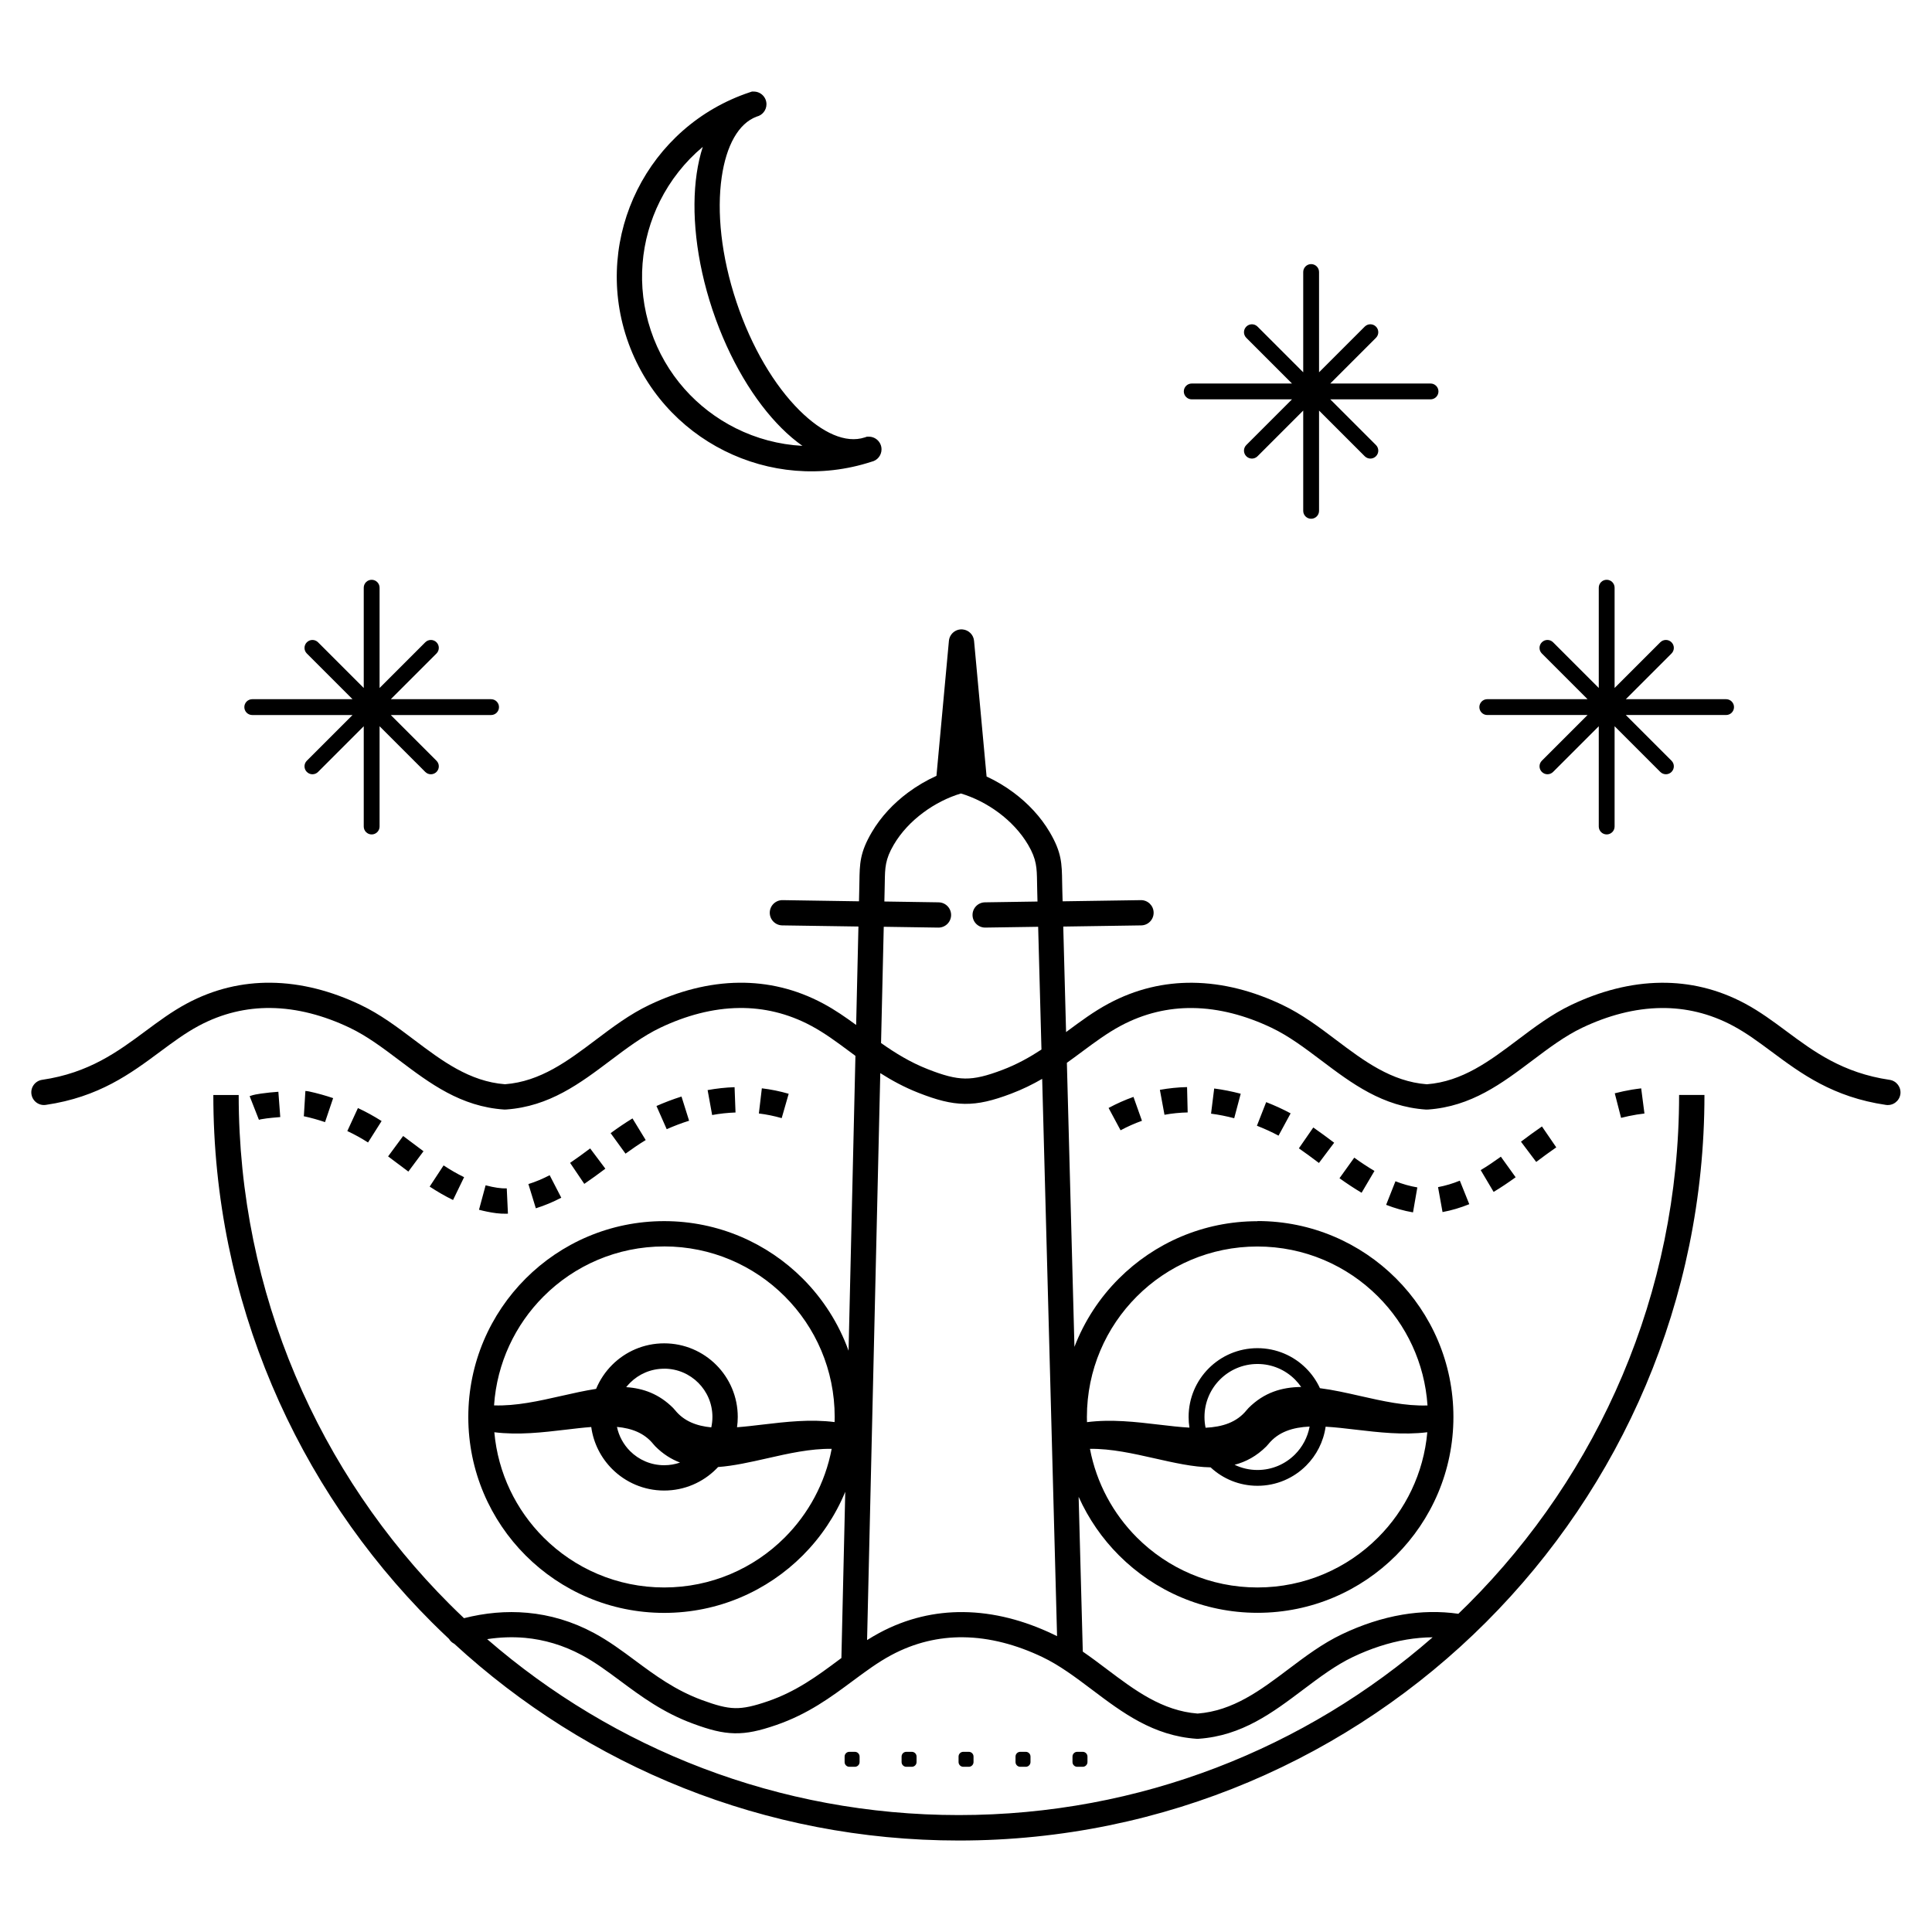 <?xml version="1.0" encoding="UTF-8"?>
<!-- Uploaded to: ICON Repo, www.iconrepo.com, Generator: ICON Repo Mixer Tools -->
<svg fill="#000000" width="800px" height="800px" version="1.1" viewBox="144 144 512 512" xmlns="http://www.w3.org/2000/svg">
 <path d="m477.26 467.59c14.332 0 27.305 5.812 36.703 15.207 9.395 9.395 15.207 22.371 15.207 36.703 0 14.332-5.812 27.305-15.207 36.703-9.395 9.395-22.371 15.207-36.703 15.207-14.332 0-27.305-5.812-36.703-15.207-4.449-4.449-8.094-9.707-10.707-15.535l1.102 41.027c2.199 1.512 4.332 3.113 6.465 4.727 7.254 5.465 14.559 10.965 23.965 11.688 9.406-0.715 16.703-6.215 23.965-11.688 4.566-3.441 9.117-6.879 14.367-9.371 5.148-2.445 10.504-4.231 15.988-5.156 4.863-0.816 9.816-0.941 14.777-0.227 0.875-0.84 1.746-1.688 2.602-2.543 34.535-34.535 55.898-82.254 55.898-134.95h6.719c0 54.562-22.117 103.95-57.871 139.71-35.754 35.754-85.152 57.871-139.71 57.871-51.582 0-98.535-19.766-133.73-52.137-0.578-0.285-1.066-0.73-1.402-1.301-1.547-1.453-3.074-2.93-4.578-4.426-35.754-35.754-57.871-85.145-57.871-139.71h6.719c0 52.707 21.363 100.42 55.898 134.95 1.25 1.25 2.527 2.484 3.812 3.703 5.5-1.395 11.133-1.949 16.809-1.426 5.918 0.539 11.84 2.234 17.633 5.348 3.922 2.109 7.391 4.676 10.965 7.332 5.164 3.828 10.547 7.824 17.648 10.438 3.719 1.367 6.312 2.09 8.758 2.141 2.426 0.051 5.004-0.547 8.715-1.82 7.566-2.602 13.184-6.769 18.547-10.758 0.312-0.234 0.629-0.469 0.941-0.695l1.023-44.059c-2.629 6.363-6.492 12.09-11.285 16.887-9.395 9.395-22.371 15.207-36.703 15.207s-27.305-5.812-36.703-15.207c-9.395-9.395-15.207-22.371-15.207-36.703s5.812-27.305 15.207-36.703c9.395-9.395 22.371-15.207 36.703-15.207s27.305 5.812 36.703 15.207c5.356 5.356 9.539 11.875 12.16 19.137l1.82-78.141c-0.512-0.379-1.023-0.754-1.527-1.133-3.359-2.492-6.617-4.914-10.152-6.809-6.273-3.367-12.688-4.805-19.035-4.746-7.121 0.066-14.215 2.008-20.969 5.215-4.594 2.184-8.883 5.414-13.191 8.656-8.094 6.098-16.23 12.234-27.699 13.031-0.176 0.016-0.352 0.016-0.527 0.008-11.512-0.781-19.672-6.926-27.777-13.039-4.301-3.242-8.59-6.473-13.191-8.656-6.75-3.207-13.848-5.148-20.969-5.215-6.34-0.059-12.762 1.379-19.035 4.746-3.535 1.898-6.793 4.316-10.152 6.809-7.875 5.844-16.246 12.059-30.336 14.125-1.832 0.27-3.535-1-3.805-2.84-0.27-1.832 1-3.535 2.84-3.805 12.445-1.82 20.109-7.516 27.324-12.863 3.578-2.652 7.047-5.231 10.965-7.332 7.312-3.93 14.82-5.602 22.262-5.535 8.18 0.074 16.215 2.25 23.77 5.844 5.246 2.492 9.801 5.918 14.367 9.371 7.254 5.465 14.559 10.965 23.965 11.688 9.406-0.715 16.703-6.215 23.965-11.688 4.566-3.441 9.117-6.879 14.367-9.371 7.566-3.594 15.594-5.769 23.77-5.844 7.441-0.066 14.945 1.605 22.262 5.535 3.09 1.652 5.894 3.609 8.699 5.66l0.605-26.09-20.188-0.301c-1.848-0.023-3.324-1.535-3.309-3.383 0.023-1.848 1.535-3.324 3.383-3.309l20.262 0.312 0.059-2.672c0.023-0.941 0.043-1.715 0.051-2.418 0.074-4.938 0.117-7.824 3.281-13.215 2.418-4.113 5.777-7.676 9.598-10.512 2.375-1.762 4.93-3.258 7.539-4.434l3.301-35.77c0.168-1.84 1.797-3.199 3.637-3.031 1.645 0.152 2.914 1.469 3.031 3.066l3.316 35.914c2.477 1.141 4.894 2.578 7.144 4.25 3.812 2.84 7.18 6.398 9.598 10.512 3.164 5.391 3.207 8.277 3.281 13.215 0.008 0.715 0.023 1.477 0.051 2.418l0.074 2.68 20.738-0.312c1.848-0.023 3.367 1.461 3.383 3.309 0.023 1.848-1.461 3.367-3.309 3.383l-20.641 0.312 0.746 27.961 0.277-0.203c3.578-2.652 7.047-5.231 10.965-7.332 7.312-3.93 14.82-5.602 22.262-5.535 8.18 0.074 16.215 2.25 23.77 5.844 5.246 2.492 9.801 5.918 14.367 9.371 7.254 5.465 14.559 10.965 23.965 11.688 9.406-0.715 16.703-6.215 23.965-11.688 4.566-3.441 9.117-6.879 14.367-9.371 7.566-3.594 15.594-5.769 23.77-5.844 7.441-0.066 14.945 1.605 22.262 5.535 3.922 2.109 7.391 4.676 10.965 7.332 7.211 5.356 14.879 11.043 27.324 12.863 1.832 0.27 3.098 1.973 2.84 3.805-0.27 1.832-1.973 3.098-3.805 2.84-14.09-2.066-22.461-8.277-30.336-14.125-3.359-2.492-6.617-4.914-10.152-6.809-6.273-3.367-12.688-4.805-19.035-4.746-7.121 0.066-14.215 2.008-20.969 5.215-4.594 2.184-8.883 5.414-13.191 8.656-8.094 6.098-16.23 12.234-27.699 13.031-0.176 0.016-0.352 0.016-0.527 0.008-11.512-0.781-19.672-6.926-27.777-13.039-4.301-3.242-8.59-6.473-13.191-8.656-6.75-3.207-13.848-5.148-20.969-5.215-6.34-0.059-12.762 1.379-19.035 4.746-3.535 1.898-6.793 4.316-10.152 6.809-1.328 0.984-2.66 1.98-4.047 2.965l2.008 75.27c2.629-6.844 6.668-13 11.766-18.086 9.395-9.395 22.371-15.207 36.703-15.207zm-266.41-134.1c-1.16 0-2.098-0.941-2.098-2.098 0-1.16 0.941-2.098 2.098-2.098h26.574l-12.109-12.109c-0.824-0.824-0.824-2.148 0-2.973 0.824-0.824 2.148-0.824 2.973 0l12.109 12.109v-26.574c0-1.16 0.941-2.098 2.098-2.098 1.16 0 2.098 0.941 2.098 2.098v26.574l12.109-12.109c0.824-0.824 2.148-0.824 2.973 0 0.824 0.824 0.824 2.148 0 2.973l-12.109 12.109h26.574c1.16 0 2.098 0.941 2.098 2.098 0 1.16-0.941 2.098-2.098 2.098h-26.574l12.109 12.109c0.824 0.824 0.824 2.148 0 2.973-0.824 0.824-2.148 0.824-2.973 0l-12.109-12.109v26.574c0 1.16-0.941 2.098-2.098 2.098-1.16 0-2.098-0.941-2.098-2.098v-26.574l-12.109 12.109c-0.824 0.824-2.148 0.824-2.973 0-0.824-0.824-0.824-2.148 0-2.973l12.109-12.109zm162.33-73.574 0.578-0.191h0.496c1.855 0 3.359 1.504 3.359 3.359 0 1.605-1.125 2.949-2.629 3.273-13.402 4.375-27.324 2.949-39.027-2.906-11.73-5.859-21.227-16.18-25.77-29.566l-0.008-0.008-0.074-0.234c-4.5-13.504-3.098-27.543 2.797-39.348 5.902-11.797 16.297-21.344 29.809-25.844l0.555-0.184h0.496c1.855 0 3.359 1.504 3.359 3.359 0 1.578-1.09 2.906-2.562 3.266-4.902 1.797-8.094 7.766-9.297 16.031-1.344 9.195-0.152 20.941 3.887 33.051v0.008c4.039 12.117 10.125 22.219 16.711 28.758 6.012 5.981 12.25 8.844 17.305 7.18zm-34.227-2.445c5.465 2.738 11.488 4.359 17.699 4.684-1.863-1.316-3.711-2.879-5.508-4.668-7.231-7.188-13.887-18.164-18.273-31.219l-0.066-0.191c-4.375-13.133-5.652-25.973-4.172-36.105 0.371-2.512 0.906-4.879 1.613-7.055-4.769 3.988-8.613 8.902-11.352 14.367-5.129 10.27-6.348 22.496-2.434 34.25v0.008c3.914 11.746 12.227 20.789 22.496 25.93zm199.19 76.016c-1.16 0-2.098-0.941-2.098-2.098 0-1.16 0.941-2.098 2.098-2.098h26.574l-12.109-12.109c-0.824-0.824-0.824-2.148 0-2.973 0.824-0.824 2.148-0.824 2.973 0l12.109 12.109v-26.574c0-1.16 0.941-2.098 2.098-2.098 1.16 0 2.098 0.941 2.098 2.098v26.574l12.109-12.109c0.824-0.824 2.148-0.824 2.973 0 0.824 0.824 0.824 2.148 0 2.973l-12.109 12.109h26.574c1.16 0 2.098 0.941 2.098 2.098 0 1.16-0.941 2.098-2.098 2.098h-26.574l12.109 12.109c0.824 0.824 0.824 2.148 0 2.973-0.824 0.824-2.148 0.824-2.973 0l-12.109-12.109v26.574c0 1.16-0.941 2.098-2.098 2.098-1.16 0-2.098-0.941-2.098-2.098v-26.574l-12.109 12.109c-0.824 0.824-2.148 0.824-2.973 0-0.824-0.824-0.824-2.148 0-2.973l12.109-12.109zm-78.324-83.656c-1.16 0-2.098-0.941-2.098-2.098 0-1.16 0.941-2.098 2.098-2.098h26.574l-12.109-12.109c-0.824-0.824-0.824-2.148 0-2.973 0.824-0.824 2.148-0.824 2.973 0l12.109 12.109v-26.574c0-1.16 0.941-2.098 2.098-2.098 1.16 0 2.098 0.941 2.098 2.098v26.574l12.109-12.109c0.824-0.824 2.148-0.824 2.973 0s0.824 2.148 0 2.973l-12.109 12.109h26.574c1.16 0 2.098 0.941 2.098 2.098 0 1.16-0.941 2.098-2.098 2.098h-26.574l12.109 12.109c0.824 0.824 0.824 2.148 0 2.973-0.824 0.824-2.148 0.824-2.973 0l-12.109-12.109v26.574c0 1.16-0.941 2.098-2.098 2.098-1.16 0-2.098-0.941-2.098-2.098v-26.574l-12.109 12.109c-0.824 0.824-2.148 0.824-2.973 0-0.824-0.824-0.824-2.148 0-2.973l12.109-12.109zm-67.074 133.3c1.848 0.023 3.324 1.535 3.309 3.383-0.023 1.848-1.535 3.324-3.383 3.309l-14.469-0.219-0.715 30.809c3.688 2.602 7.668 5.082 12.402 6.938 4.106 1.613 7.055 2.434 9.867 2.469 2.805 0.035 5.75-0.715 9.84-2.266 3.894-1.469 7.281-3.367 10.402-5.414l-0.875-32.531-14.008 0.211c-1.848 0.023-3.367-1.461-3.383-3.309-0.023-1.848 1.461-3.367 3.309-3.383l13.906-0.211-0.066-2.594c-0.023-0.84-0.043-1.715-0.051-2.527-0.059-3.812-0.094-6.039-2.367-9.91-1.941-3.301-4.676-6.188-7.809-8.523-3.098-2.309-6.566-4.047-10-5.082-3.434 1.031-6.902 2.769-10 5.082-3.133 2.324-5.879 5.223-7.809 8.523-2.277 3.879-2.309 6.106-2.367 9.91-0.008 0.816-0.023 1.688-0.051 2.527l-0.059 2.586 14.391 0.219zm36.734 225.12h1.453c0.695 0 1.258 0.562 1.258 1.258v1.453c0 0.695-0.562 1.258-1.258 1.258h-1.453c-0.695 0-1.258-0.562-1.258-1.258v-1.453c0-0.695 0.562-1.258 1.258-1.258zm-15.098 0h1.453c0.695 0 1.258 0.562 1.258 1.258v1.453c0 0.695-0.562 1.258-1.258 1.258h-1.453c-0.695 0-1.258-0.562-1.258-1.258v-1.453c0-0.695 0.562-1.258 1.258-1.258zm-15.098 0h1.453c0.695 0 1.258 0.562 1.258 1.258v1.453c0 0.695-0.562 1.258-1.258 1.258h-1.453c-0.695 0-1.258-0.562-1.258-1.258v-1.453c0-0.695 0.562-1.258 1.258-1.258zm-15.098 0h1.453c0.695 0 1.258 0.562 1.258 1.258v1.453c0 0.695-0.562 1.258-1.258 1.258h-1.453c-0.695 0-1.258-0.562-1.258-1.258v-1.453c0-0.695 0.562-1.258 1.258-1.258zm-15.098 0h1.453c0.695 0 1.258 0.562 1.258 1.258v1.453c0 0.695-0.562 1.258-1.258 1.258h-1.453c-0.695 0-1.258-0.562-1.258-1.258v-1.453c0-0.695 0.562-1.258 1.258-1.258zm55.043-30.664-3.945-147.68c-2.504 1.453-5.215 2.789-8.246 3.938-4.871 1.84-8.516 2.731-12.285 2.688-3.769-0.051-7.398-1.023-12.227-2.914-3.812-1.496-7.113-3.301-10.145-5.231l-3.5 150.25c1.043-0.656 2.117-1.285 3.215-1.883 7.312-3.93 14.82-5.602 22.262-5.535 8.18 0.074 16.215 2.25 23.77 5.844 0.371 0.176 0.73 0.352 1.102 0.539zm99.527 0.312c-2.301 0.016-4.602 0.227-6.879 0.605-4.836 0.816-9.613 2.41-14.223 4.602-4.594 2.184-8.883 5.414-13.191 8.656-8.094 6.098-16.23 12.234-27.699 13.031-0.176 0.016-0.352 0.016-0.527 0.008-11.512-0.781-19.672-6.926-27.777-13.039-4.301-3.242-8.59-6.473-13.191-8.656-6.75-3.207-13.848-5.148-20.969-5.215-6.34-0.059-12.762 1.379-19.035 4.746-3.535 1.898-6.793 4.316-10.152 6.809-5.793 4.301-11.855 8.801-20.363 11.723-4.434 1.52-7.656 2.242-11.023 2.168-3.359-0.074-6.551-0.922-10.934-2.535-7.977-2.93-13.777-7.238-19.328-11.359-3.359-2.492-6.617-4.914-10.152-6.809-4.981-2.672-10.035-4.121-15.055-4.586-3.359-0.301-6.719-0.168-10.059 0.344 33.488 29.043 77.184 46.621 125 46.621 48.082 0 92.004-17.777 125.56-47.113zm-305.89-144.57c-1.535 0.109-3.074 0.262-4.594 0.48-0.941 0.133-1.949 0.301-2.848 0.621l-0.168 0.066 2.453 6.254-0.023 0.008c0.184-0.059 0.418-0.102 0.613-0.145 0.973-0.184 1.988-0.293 2.973-0.395 0.695-0.066 1.402-0.133 2.098-0.184l-0.504-6.699zm361.17-0.906c-0.43 0.051-0.848 0.109-1.277 0.168-0.344 0.051-0.688 0.094-1.031 0.152l-0.066 0.008c-1.562 0.262-3.106 0.586-4.637 0.984l1.672 6.508c1.359-0.344 2.731-0.637 4.113-0.863 0.035 0 0.117-0.016 0.152-0.023 0.637-0.094 1.285-0.176 1.93-0.262l-0.863-6.66zm-26.309 10.102c-1.891 1.293-3.727 2.652-5.559 4.031l4.039 5.367c1.746-1.316 3.512-2.621 5.316-3.863l-3.797-5.543zm-10.883 8.004c-1.73 1.242-3.512 2.469-5.348 3.559l3.426 5.777c2.008-1.199 3.938-2.512 5.836-3.879l-3.922-5.457zm-10.875 6.356c-1.891 0.766-3.769 1.336-5.777 1.715l1.191 6.609c2.426-0.445 4.805-1.168 7.086-2.09l-2.504-6.231zm-11.27 1.789c-1.98-0.336-3.93-0.891-5.793-1.629l-2.469 6.246c2.301 0.898 4.684 1.586 7.121 2l1.148-6.617zm-11.344-4.359c-1.84-1.082-3.629-2.277-5.367-3.527l-3.914 5.457c1.906 1.359 3.848 2.66 5.859 3.848l3.41-5.785zm-10.688-7.481c-1.832-1.379-3.652-2.738-5.535-4.039l-3.82 5.523c1.805 1.25 3.559 2.562 5.316 3.879l4.039-5.367zm-11.547-7.785c-2.074-1.125-4.273-2.117-6.473-2.973l-2.453 6.254c1.949 0.773 3.879 1.629 5.727 2.629l3.199-5.902zm-13.215-5.199c-2.324-0.605-4.652-1.082-7.035-1.387l-0.832 6.668c2.09 0.27 4.106 0.68 6.137 1.211l1.723-6.492zm-14.223-1.762c-2.41 0.051-4.828 0.301-7.203 0.73l1.219 6.609c2.023-0.371 4.09-0.578 6.144-0.621zm-14.207 2.602c-2.277 0.805-4.469 1.789-6.59 2.93l3.176 5.918c1.832-0.984 3.711-1.82 5.668-2.519l-2.25-6.332zm-91.375-0.832c-2.324-0.672-4.703-1.16-7.106-1.445l-0.789 6.668c2.047 0.25 4.062 0.664 6.047 1.234l1.855-6.457zm-14.332-1.746c-2.394 0.082-4.793 0.344-7.144 0.773l1.199 6.609c2.031-0.379 4.133-0.598 6.195-0.672zm-14.074 2.484c-2.25 0.707-4.469 1.555-6.625 2.504l2.711 6.144c1.93-0.848 3.922-1.613 5.938-2.242l-2.016-6.406zm-12.98 5.793c-1.988 1.211-3.914 2.527-5.793 3.906l3.945 5.434c1.738-1.258 3.512-2.484 5.348-3.602l-3.5-5.734zm-11.219 7.953c-1.746 1.309-3.5 2.602-5.316 3.828l3.762 5.566c1.898-1.285 3.746-2.644 5.582-4.023l-4.031-5.375zm-10.723 7.094c-1.812 0.941-3.688 1.746-5.644 2.352l1.973 6.422c2.336-0.73 4.578-1.68 6.742-2.805l-3.082-5.969zm-11.387 3.484c-0.855 0.035-1.652-0.023-2.504-0.152-0.469-0.066-0.941-0.16-1.402-0.25-0.57-0.117-1.133-0.25-1.688-0.402l-1.754 6.481c0.695 0.184 1.402 0.352 2.109 0.496 1.672 0.344 3.324 0.586 5.039 0.555 0.176 0 0.344-0.008 0.52-0.016l-0.312-6.711zm-3.906-0.41-1.344 6.582zm-7.379-2.543c-1.883-0.906-3.703-1.98-5.449-3.125l-3.688 5.617c1.988 1.301 4.055 2.512 6.195 3.551l2.93-6.047zm-10.773-6.879c-1.805-1.336-3.578-2.703-5.391-4.039l-3.988 5.406c1.797 1.328 3.57 2.688 5.367 4.023l4.016-5.391zm-11.102-8.004c-2.047-1.293-4.074-2.418-6.273-3.441l-2.812 6.098c1.922 0.891 3.703 1.891 5.492 3.023l3.594-5.676zm-12.84-6.07c-2.098-0.707-4.223-1.301-6.391-1.773-0.328-0.066-0.637-0.102-0.965-0.125l-0.395 6.465-0.051 0.227 0.035 0.008v0.008h0.059c1.883 0.41 3.738 0.934 5.559 1.547l2.148-6.363zm87.723 39.305c-12.477 0-23.781 5.055-31.949 13.234-7.5 7.5-12.375 17.633-13.133 28.887 5.859 0.203 11.965-1.176 17.77-2.492 3.184-0.723 6.281-1.418 9.277-1.883 0.992-2.394 2.445-4.551 4.25-6.356 3.527-3.527 8.406-5.711 13.789-5.711s10.262 2.184 13.789 5.711c3.527 3.527 5.711 8.406 5.711 13.789 0 0.934-0.066 1.848-0.191 2.738 2.176-0.16 4.449-0.43 6.769-0.707 6.172-0.73 12.645-1.484 19.086-0.664 0.016-0.453 0.023-0.914 0.023-1.367 0-12.477-5.055-23.781-13.234-31.949-8.18-8.18-19.473-13.234-31.949-13.234zm-45.008 49.238c0.965 10.867 5.777 20.621 13.059 27.902 8.18 8.18 19.473 13.234 31.949 13.234 12.477 0 23.781-5.055 31.949-13.234 6.281-6.281 10.723-14.41 12.445-23.504-5.652-0.082-11.504 1.242-17.086 2.512-4.527 1.023-8.891 2.008-13.016 2.309-0.168 0.176-0.336 0.352-0.504 0.52-3.527 3.527-8.406 5.711-13.789 5.711-5.383 0-10.262-2.184-13.789-5.711-2.938-2.938-4.945-6.809-5.535-11.125-2.176 0.16-4.441 0.43-6.758 0.707-6.121 0.723-12.543 1.477-18.926 0.68zm45.008-16.836c-3.535 0-6.727 1.426-9.043 3.746-0.359 0.359-0.695 0.746-1.016 1.141 4.535 0.301 8.723 1.812 12.438 5.523 0.109 0.109 0.211 0.227 0.301 0.344 0.066 0.074 0.133 0.152 0.203 0.227 2.375 2.938 5.703 4.191 9.605 4.566 0.191-0.891 0.301-1.82 0.301-2.769 0-3.535-1.426-6.727-3.746-9.043-2.316-2.316-5.508-3.746-9.043-3.746zm-12.512 15.418c0.52 2.477 1.754 4.684 3.477 6.414 2.316 2.316 5.508 3.746 9.043 3.746 1.469 0 2.879-0.25 4.199-0.707-2.316-0.875-4.516-2.25-6.566-4.309-0.109-0.109-0.211-0.227-0.301-0.344-0.066-0.074-0.133-0.152-0.203-0.227-2.383-2.949-5.719-4.199-9.633-4.566zm172.42 4.805c-0.094 0.117-0.191 0.234-0.301 0.344-2.594 2.594-5.426 4.113-8.438 4.894 1.84 0.883 3.894 1.379 6.062 1.379 3.879 0 7.391-1.57 9.934-4.113 1.973-1.973 3.359-4.535 3.887-7.398-4.477 0.211-8.289 1.395-10.934 4.66-0.066 0.082-0.133 0.16-0.203 0.227zm-15.105 5.918c-4.668-0.082-9.672-1.219-14.879-2.394-5.582-1.258-11.438-2.586-17.086-2.512 1.723 9.094 6.164 17.215 12.445 23.504 8.18 8.18 19.473 13.234 31.949 13.234 12.477 0 23.781-5.055 31.949-13.234 7.281-7.281 12.09-17.039 13.059-27.902-6.391 0.789-12.805 0.035-18.926-0.68-2.762-0.328-5.465-0.648-8.02-0.789-0.57 4.004-2.434 7.59-5.164 10.32-3.301 3.301-7.859 5.34-12.898 5.34-4.805 0-9.168-1.855-12.426-4.887zm-32.738-11.98c6.441-0.824 12.914-0.066 19.086 0.664 2.781 0.328 5.492 0.648 8.051 0.789-0.145-0.922-0.219-1.863-0.219-2.82 0-5.039 2.039-9.598 5.34-12.898 3.301-3.301 7.859-5.34 12.898-5.34s9.598 2.039 12.898 5.34c1.512 1.512 2.762 3.293 3.668 5.266 3.441 0.43 7.047 1.242 10.738 2.082 5.812 1.316 11.914 2.695 17.77 2.492-0.754-11.262-5.625-21.387-13.133-28.887-8.18-8.18-19.473-13.234-31.949-13.234-12.477 0-23.781 5.055-31.949 13.234-8.18 8.18-13.234 19.473-13.234 31.949 0 0.461 0.008 0.914 0.023 1.367zm31.414 1.484c4.449-0.219 8.238-1.402 10.875-4.66 0.066-0.082 0.133-0.16 0.203-0.227 0.094-0.117 0.191-0.234 0.301-0.344 4.121-4.121 8.824-5.523 13.957-5.574-0.488-0.707-1.043-1.367-1.645-1.98-2.543-2.543-6.055-4.113-9.934-4.113s-7.391 1.57-9.934 4.113c-2.543 2.543-4.113 6.055-4.113 9.934 0 0.984 0.102 1.941 0.293 2.863z"/>
</svg>